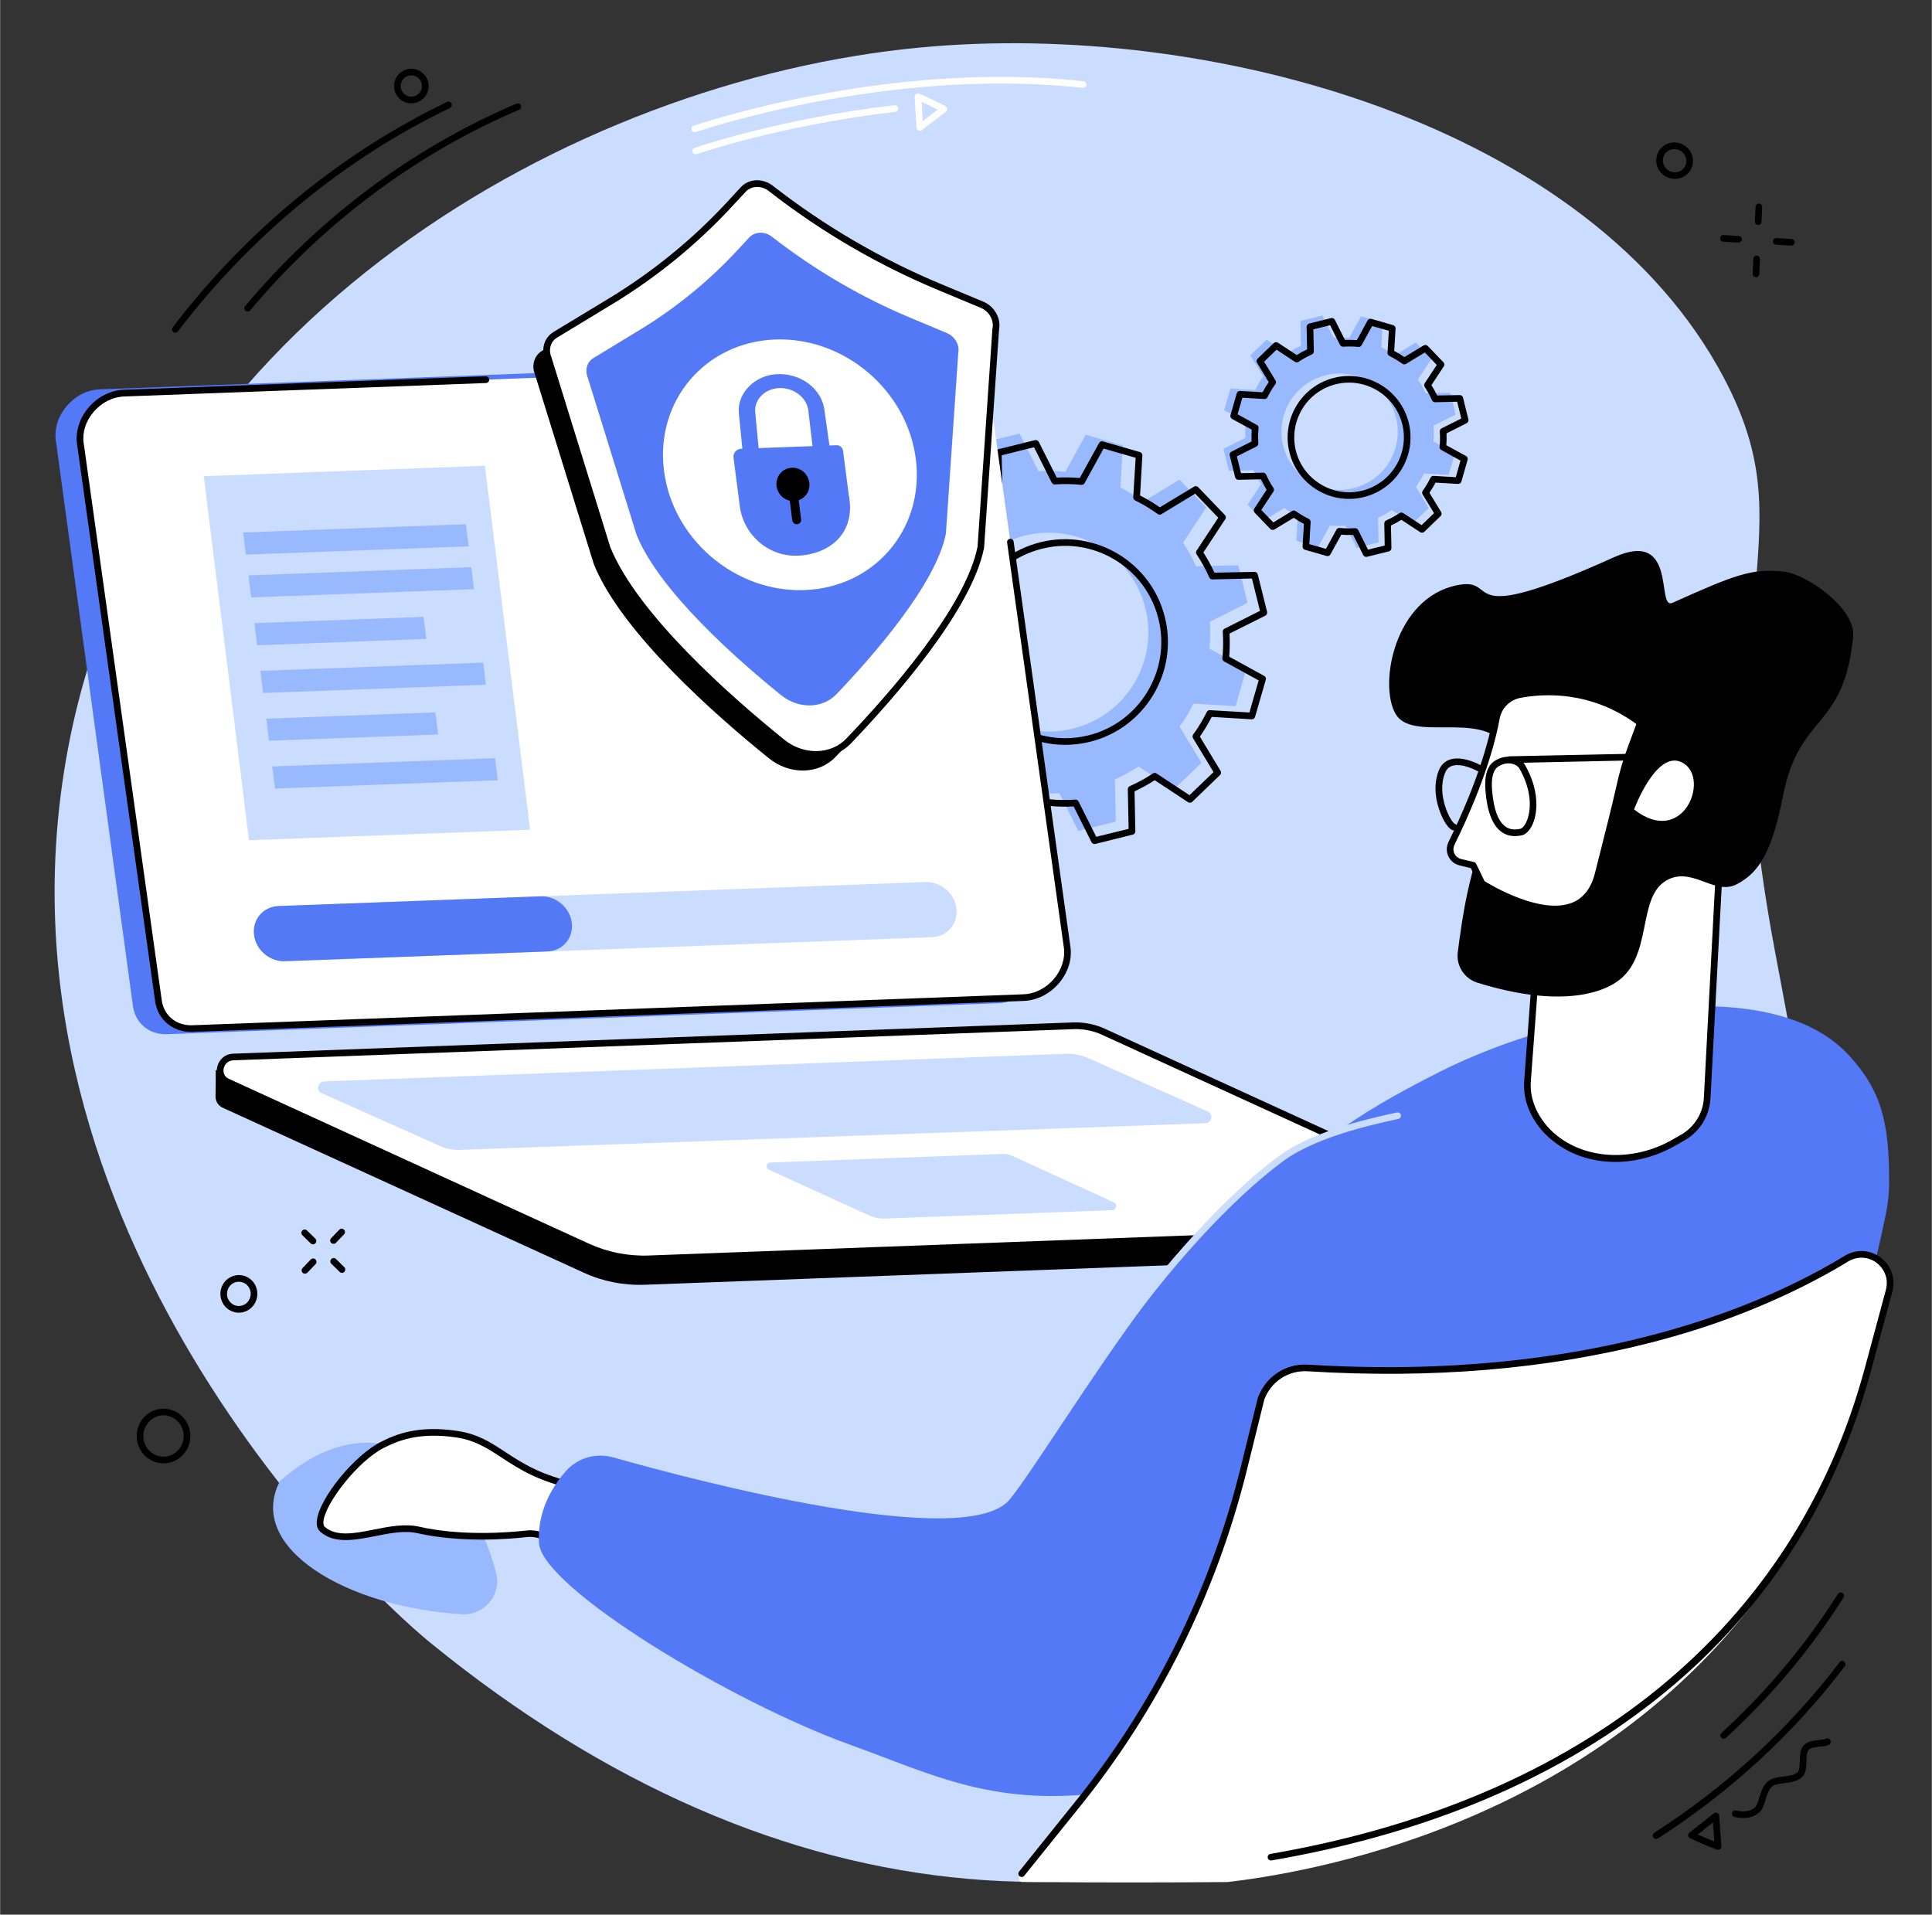 <svg version="1.2" xmlns="http://www.w3.org/2000/svg" viewBox="0 0 1922 1905" width="1000" height="991">
	<rect x="0" y="0" width="1922" height="1905" fill="#333333" stroke="none"/>
	<title>33099229_bink_c_tech_15_tale_05-ai</title>
	<style>
		.s0 { fill: #caddff } 
		.s1 { fill: #99b9ff } 
		.s2 { fill: #000000 } 
		.s3 { fill: #ffffff } 
		.s4 { fill: #5479f7 } 
	</style>
	<g id="_Artboards_">
	</g>
	<g id="Illustration">
		<g id="Antivirus software 1 ">
			<path id="&lt;Path&gt;" class="s0" d="m1766.6 1475.1c-54.1 130-188 211.7-264.8 258-352.1 212.4-726.5 183.8-1072.8-97.8-81.1-65.9-453.8-430.7-359.7-899.7 83.2-414.5 497.9-655.7 846.9-688.4 289-27.1 666.2 76.7 799.1 329.2 83.6 158.8-17.3 209.5 50.5 569.5 58.8 311.7 67 370.2 0.8 529.2z"/>
			<g id="&lt;Group&gt;">
				<g id="&lt;Group&gt;">
					<g id="&lt;Group&gt;">
						<path id="&lt;Compound Path&gt;" fill-rule="evenodd" class="s1" d="m1239.1 435.6q-0.5-7.9 0.2-15.7l-21.4-11.8 6.2-21.5 24.5 1.4q3.5-7 8.1-13.4l-12.8-21 16.2-15.6 20.5 13.5q6.5-4.3 13.7-7.5l-0.5-24.6 21.8-5.4 11 21.9q7.9-0.5 15.7 0.3l11.8-21.5 21.5 6.3-1.4 24.5q7 3.4 13.4 8l21-12.7 15.6 16.2-13.5 20.5q4.3 6.4 7.5 13.7l24.6-0.5 5.4 21.8-22 11q0.6 7.9-0.2 15.6l21.5 11.8-6.3 21.6-24.5-1.4q-3.4 7-8 13.4l12.7 21-16.2 15.5-20.5-13.4q-6.4 4.3-13.7 7.5l0.5 24.5-21.8 5.5-11-22q-7.9 0.5-15.6-0.2l-11.8 21.4-21.6-6.2 1.4-24.5q-7-3.5-13.4-8.1l-21 12.8-15.5-16.2 13.4-20.5q-4.3-6.5-7.5-13.7l-24.5 0.5-5.5-21.8zm37.5 7.9c7.7 31 39 49.9 70 42.2 31.1-7.7 50-39.1 42.3-70.1-7.7-31-39.1-49.9-70.1-42.2-31 7.7-49.9 39.1-42.2 70.1z"/>
					</g>
					<path id="&lt;Compound Path&gt;" fill-rule="evenodd" class="s2" d="m1359.2 554.1c-1.2 0-2.4-0.7-3-1.9l-10-20q-6 0.3-11.8-0.2l-10.8 19.6c-0.7 1.4-2.3 2-3.8 1.6l-21.6-6.2c-1.4-0.4-2.4-1.8-2.3-3.4l1.3-22.3q-5.3-2.8-10.1-6.1l-19.2 11.6c-1.3 0.8-3 0.6-4.1-0.5l-15.6-16.2c-1-1.1-1.2-2.8-0.3-4.1l12.2-18.7q-3.1-5-5.6-10.4l-22.4 0.5c-1.5 0.1-2.9-1-3.3-2.5l-5.4-21.8c-0.4-1.5 0.3-3.1 1.7-3.7l20-10.1q-0.2-5.9 0.2-11.8l-19.6-10.7c-1.3-0.8-2-2.4-1.5-3.9l6.2-21.6c0.4-1.4 1.8-2.4 3.3-2.3l22.4 1.3q2.7-5.3 6.1-10.1l-11.6-19.2c-0.8-1.3-0.6-3 0.5-4.1l16.2-15.6c1.1-1 2.8-1.2 4.1-0.3l18.7 12.3q4.9-3.2 10.3-5.7l-0.5-22.4c0-1.5 1.1-2.9 2.6-3.3l21.8-5.4c1.5-0.4 3 0.4 3.7 1.7l10 20q6-0.2 11.9 0.2l10.7-19.6c0.8-1.3 2.4-2 3.8-1.5l21.6 6.2c1.5 0.4 2.5 1.8 2.4 3.4l-1.3 22.3q5.2 2.7 10.1 6.1l19.1-11.6c1.4-0.8 3.1-0.6 4.1 0.5l15.6 16.2c1.1 1.1 1.3 2.8 0.4 4.1l-12.3 18.7q3.1 4.9 5.7 10.3l22.4-0.4c1.6-0.1 2.9 1 3.3 2.5l5.4 21.8c0.3 1.5-0.4 3-1.8 3.7l-20 10.1q0.3 5.9-0.2 11.8l19.6 10.7c1.4 0.8 2 2.4 1.6 3.8l-6.2 21.6c-0.4 1.5-1.8 2.5-3.4 2.4l-22.3-1.3q-2.8 5.2-6.1 10.1l11.6 19.1c0.8 1.4 0.6 3.1-0.5 4.1l-16.2 15.6c-1.1 1.1-2.9 1.3-4.1 0.4l-18.7-12.3q-5 3.2-10.4 5.7l0.5 22.4c0 1.5-1 2.9-2.5 3.3l-21.8 5.4q-0.4 0.1-0.8 0.1zm-11-28.6c1.2 0 2.4 0.7 3 1.8l9.8 19.6 16.6-4.1-0.4-21.9c0-1.3 0.7-2.6 1.9-3.1 4.7-2.1 9.1-4.5 13.3-7.3 1.1-0.7 2.5-0.7 3.6 0l18.3 12 12.4-11.9-11.4-18.7c-0.7-1.2-0.6-2.6 0.2-3.7 2.9-4 5.5-8.4 7.7-12.9 0.6-1.2 1.9-1.9 3.2-1.8l21.9 1.3 4.7-16.5-19.1-10.6c-1.2-0.6-1.9-1.9-1.7-3.2 0.5-4.9 0.6-10 0.2-15.1-0.1-1.3 0.6-2.6 1.8-3.2l19.6-9.8-4.1-16.7-21.9 0.5c-1.4 0-2.6-0.8-3.1-2-2.1-4.6-4.5-9.1-7.3-13.2-0.7-1.1-0.7-2.5 0-3.7l12-18.2-11.9-12.4-18.7 11.4c-1.2 0.7-2.6 0.6-3.7-0.2-4-2.9-8.4-5.5-12.9-7.8-1.2-0.6-1.9-1.8-1.8-3.1l1.3-21.9-16.6-4.7-10.5 19.1c-0.6 1.2-1.9 1.9-3.2 1.7-4.9-0.5-10-0.6-15.1-0.2-1.4 0-2.6-0.7-3.2-1.9l-9.8-19.5-16.7 4.1 0.5 21.9c0 1.3-0.8 2.5-2 3.1-4.6 2.1-9.1 4.5-13.2 7.3-1.1 0.7-2.5 0.7-3.7 0l-18.2-12.1-12.4 12 11.4 18.7c0.6 1.1 0.6 2.6-0.2 3.6-2.9 4.1-5.6 8.5-7.8 13-0.6 1.2-1.8 1.9-3.1 1.8l-21.9-1.3-4.8 16.5 19.2 10.6c1.2 0.6 1.8 1.9 1.7 3.2-0.5 4.9-0.6 10-0.2 15.1 0 1.3-0.7 2.6-1.9 3.2l-19.5 9.8 4.1 16.7 21.9-0.5c1.3-0.1 2.5 0.7 3.1 1.9 2.1 4.7 4.5 9.2 7.3 13.3 0.7 1.1 0.7 2.5 0 3.6l-12.1 18.3 12 12.4 18.7-11.4c1.1-0.7 2.6-0.6 3.6 0.2 4.1 2.9 8.5 5.5 13 7.7 1.2 0.6 1.9 1.9 1.8 3.2l-1.3 21.9 16.5 4.7 10.5-19.1c0.7-1.2 2-1.9 3.3-1.7 4.9 0.5 10 0.6 15.1 0.2q0.1 0 0.2 0zm-6.2-29.1c-11 0-21.8-3-31.4-8.8-14-8.4-23.9-21.8-27.8-37.6-8.1-32.8 11.9-66 44.6-74.1 32.8-8.1 66 11.9 74.1 44.6 8.1 32.7-11.9 66-44.7 74.1-4.9 1.2-9.8 1.8-14.8 1.8zm-13-114.1c-29.2 7.2-47 36.9-39.8 66.1 3.5 14.1 12.3 26 24.8 33.5 12.5 7.6 27.1 9.8 41.3 6.3 29.1-7.3 47-36.9 39.8-66.1-7.3-29.2-36.9-47-66.1-39.8z"/>
				</g>
				<g id="&lt;Group&gt;">
					<g id="&lt;Group&gt;">
						<path id="&lt;Compound Path&gt;" fill-rule="evenodd" class="s1" d="m883.3 639.4c-0.6-9-0.4-18 0.5-26.8l-36.8-20.2 10.7-36.9 41.9 2.5c4-8 8.6-15.7 13.8-23l-21.8-35.9 27.7-26.6 35.1 23c7.3-4.9 15.2-9.2 23.4-12.9l-0.9-42 37.4-9.2 18.8 37.5c9-0.6 18-0.4 26.8 0.5l20.2-36.8 36.9 10.6-2.4 42c8 3.9 15.6 8.6 22.9 13.8l35.9-21.8 26.7 27.7-23.1 35c4.9 7.4 9.2 15.3 12.9 23.5l42-0.9 9.2 37.3-37.5 18.9c0.6 9 0.5 17.9-0.4 26.7l36.7 20.2-10.6 37-42-2.5c-3.9 8-8.5 15.7-13.8 22.9l21.8 36-27.7 26.6-35-23c-7.4 4.9-15.2 9.2-23.5 12.9l0.9 42-37.3 9.2-18.8-37.5c-9.1 0.6-18 0.4-26.8-0.5l-20.2 36.8-37-10.7 2.5-41.9c-8-4-15.7-8.6-22.9-13.8l-35.9 21.8-26.7-27.7 23-35.1c-4.9-7.3-9.2-15.2-12.9-23.4l-42 0.9-9.2-37.3zm64.1 13.4c13.1 53 66.8 85.4 119.9 72.2 53-13.1 85.4-66.8 72.2-119.8-13.2-53.1-66.8-85.4-119.9-72.3-53 13.2-85.4 66.8-72.2 119.9z"/>
					</g>
					<path id="&lt;Compound Path&gt;" fill-rule="evenodd" class="s2" d="m1088.9 839.8c-1.3 0-2.4-0.7-3-1.8l-17.8-35.6c-7.7 0.4-15.4 0.3-23-0.4l-19.1 34.8c-0.8 1.4-2.4 2.1-3.8 1.6l-37-10.6c-1.5-0.4-2.5-1.8-2.4-3.4l2.4-39.7c-6.8-3.5-13.4-7.5-19.7-11.9l-34 20.7c-1.4 0.8-3.1 0.5-4.1-0.6l-26.7-27.7c-1.1-1.1-1.2-2.8-0.4-4.1l21.9-33.2c-4.1-6.3-7.8-13.1-11.1-20.1l-39.8 0.8c-1.5 0.1-2.9-1-3.3-2.5l-9.2-37.3c-0.4-1.5 0.3-3 1.7-3.7l35.6-17.9c-0.4-7.7-0.3-15.4 0.4-22.9l-34.9-19.2c-1.3-0.7-2-2.3-1.5-3.8l10.6-37c0.4-1.4 1.8-2.4 3.4-2.3l39.7 2.3c3.5-6.8 7.5-13.4 11.9-19.6l-20.7-34.1c-0.8-1.3-0.6-3 0.6-4.1l27.6-26.7c1.2-1 2.9-1.2 4.2-0.3l33.2 21.8c6.3-4.1 13.1-7.8 20.1-11l-0.9-39.8c0-1.6 1-3 2.5-3.3l37.4-9.3c1.5-0.3 3 0.4 3.7 1.7l17.9 35.6c7.7-0.4 15.4-0.2 22.9 0.4l19.2-34.8c0.7-1.4 2.3-2 3.8-1.6l36.9 10.6c1.5 0.5 2.5 1.9 2.4 3.4l-2.3 39.8c6.8 3.4 13.4 7.4 19.6 11.8l34.1-20.6c1.3-0.8 3-0.6 4.1 0.5l26.6 27.7c1.1 1.1 1.3 2.8 0.4 4.1l-21.8 33.2c4.1 6.3 7.8 13.1 11 20.1l39.8-0.8c1.6-0.1 2.9 1 3.3 2.5l9.3 37.3c0.3 1.5-0.4 3.1-1.8 3.8l-35.6 17.8c0.4 7.7 0.3 15.4-0.3 23l34.8 19.1c1.4 0.8 2 2.3 1.6 3.8l-10.7 37c-0.4 1.5-1.8 2.4-3.3 2.4l-39.8-2.4c-3.5 6.8-7.4 13.4-11.8 19.6l20.6 34.1c0.8 1.3 0.6 3-0.5 4.1l-27.7 26.7c-1.1 1-2.8 1.2-4.1 0.4l-33.2-21.9c-6.4 4.1-13.1 7.8-20.1 11.1l0.8 39.8c0 1.5-1 2.9-2.5 3.2l-37.3 9.3q-0.4 0.1-0.8 0.1zm-18.8-44.2c1.2 0 2.3 0.7 2.9 1.9l17.6 35.1 32.2-7.9-0.8-39.4c0-1.3 0.7-2.5 2-3.1 8-3.6 15.8-7.8 22.9-12.6 1.1-0.8 2.6-0.8 3.7 0l32.8 21.6 23.9-23-20.4-33.7c-0.7-1.1-0.6-2.6 0.1-3.6 5.2-7.1 9.7-14.7 13.6-22.5 0.6-1.2 1.8-1.9 3.1-1.8l39.3 2.3 9.2-31.9-34.4-18.9c-1.2-0.6-1.9-1.9-1.7-3.2 0.8-8.6 1-17.4 0.4-26.3-0.1-1.3 0.6-2.5 1.8-3.1l35.2-17.7-8-32.2-39.3 0.9c-1.4 0.1-2.6-0.8-3.1-2-3.6-8.1-7.9-15.8-12.7-23-0.7-1.1-0.7-2.5 0-3.6l21.6-32.8-23-23.9-33.6 20.4c-1.2 0.7-2.6 0.6-3.7-0.2-7-5.1-14.6-9.6-22.4-13.5-1.2-0.6-1.9-1.8-1.9-3.2l2.4-39.2-31.9-9.2-18.9 34.4c-0.7 1.2-1.9 1.9-3.3 1.7-8.5-0.9-17.3-1-26.2-0.4-1.4 0.1-2.6-0.7-3.2-1.8l-17.6-35.2-32.2 8 0.8 39.3c0.1 1.3-0.7 2.5-1.9 3.1-8.1 3.6-15.8 7.9-23 12.6-1.1 0.8-2.5 0.8-3.7 0l-32.8-21.6-23.9 23 20.4 33.7c0.7 1.1 0.7 2.6-0.1 3.6-5.1 7.1-9.7 14.7-13.5 22.5-0.6 1.2-1.9 1.9-3.2 1.8l-39.3-2.3-9.2 31.9 34.5 18.9c1.1 0.6 1.8 1.9 1.7 3.2-0.9 8.6-1.1 17.4-0.5 26.3 0.1 1.3-0.6 2.5-1.8 3.1l-35.2 17.7 8 32.2 39.4-0.9c1.4 0 2.5 0.8 3.1 2 3.6 8.1 7.8 15.8 12.6 23 0.7 1.1 0.7 2.5 0 3.6l-21.6 32.9 23 23.8 33.7-20.4c1.1-0.7 2.5-0.6 3.6 0.2 7.1 5.1 14.6 9.6 22.5 13.5 1.2 0.6 1.9 1.8 1.8 3.2l-2.3 39.3 31.8 9.1 19-34.4c0.6-1.2 1.9-1.8 3.2-1.7 8.6 0.9 17.4 1 26.2 0.4q0.1 0 0.3 0zm-10.4-54.5c-45.9 0-87.8-31.2-99.3-77.7-13.6-54.7 19.9-110.3 74.7-123.9 54.7-13.5 110.3 20 123.8 74.7 13.6 54.7-19.9 110.3-74.6 123.9-8.2 2-16.5 3-24.6 3zm0-198c-7.6 0-15.3 0.9-23.1 2.9-51.2 12.6-82.5 64.6-69.8 115.8 10.8 43.5 50 72.7 92.9 72.7 7.6 0 15.3-0.9 23-2.8 51.2-12.7 82.5-64.7 69.8-115.9-10.8-43.5-49.9-72.7-92.8-72.7zm-23.8-0.4z"/>
				</g>
			</g>
			<g id="&lt;Group&gt;">
				<g id="&lt;Group&gt;">
					<path id="&lt;Path&gt;" class="s2" d="m641.6 1278.3l821.9-30.6c7.9-0.3 12.7-6.6 13-13 0.1-4.6 0.6-27.2 0.6-27.2l-383-155.1c-9.5-4.3-20-6.4-30.6-6l-849 18.4c0 0 0 19.4-0.2 25.9-0.1 4.5 2.1 9.1 7.2 11.5l359.2 164.1c18.9 8.7 39.8 12.8 60.9 12z"/>
					<g id="&lt;Group&gt;">
						<path id="&lt;Path&gt;" class="s3" d="m645.6 1252.5l812.5-30.2c15.4-0.6 20.3-21.5 6.5-27.8l-366.6-167.8c-9.5-4.4-19.9-6.4-30.5-6l-835.7 31c-13.6 0.5-17.9 19.1-5.7 24.7l358.6 164.1c18.9 8.7 39.7 12.8 60.9 12z"/>
						<path id="&lt;Compound Path&gt;" fill-rule="evenodd" class="s2" d="m640.6 1255.9c-19.9 0-39.6-4.2-57.3-12.4l-358.6-164.1c-6.8-3.1-10.3-10-8.8-17.5 1.3-6.4 6.7-13.1 15.8-13.5l835.7-31.1c11-0.4 22.1 1.8 32 6.4l366.6 167.8c7.5 3.4 11.3 11 9.6 19.2-1.4 7.1-7.3 14.5-17.4 14.9l-812.5 30.2q-2.6 0.1-5.1 0.1zm429.4-232q-1.2 0-2.4 0.1l-835.7 31c-5.8 0.3-8.8 4.6-9.5 8.2-0.7 3.5 0.3 8 5.1 10.2l358.5 164.1c18.4 8.4 38.9 12.5 59.5 11.7l812.5-30.2c6.9-0.3 10.3-5.3 11.2-9.6 0.8-4.1-0.4-9.3-6-11.9l-366.6-167.8c-8.2-3.8-17.4-5.8-26.6-5.8z"/>
					</g>
					<path id="&lt;Path&gt;" class="s0" d="m1201.7 1106l-118.8-53.1c-7.1-3.2-14.9-4.7-22.8-4.4l-737.7 27.5c-6.4 0.2-8.4 9-2.6 11.6l118.7 53c5.7 2.5 11.9 3.7 18.3 3.5l742.3-26.5c6.4-0.2 8.4-9 2.6-11.6z"/>
					<path id="&lt;Path&gt;" class="s0" d="m880.9 1212.4l225.4-8.3c4.3-0.2 5.6-6 1.8-7.8l-101.7-46.5c-2.6-1.2-5.5-1.8-8.5-1.7l-231.8 8.6c-3.8 0.2-5 5.3-1.6 6.9l99.5 45.5c5.2 2.4 11 3.6 16.9 3.3z"/>
				</g>
				<g id="&lt;Group&gt;">
					<path id="&lt;Path&gt;" class="s4" d="m165.9 1029l826.9-30.8c25.4-0.9 46.9-26 43.5-50.8l-76.7-562.7c-2.4-17.2-16.3-28.7-33.9-28.1l-826.8 30.8c-25.4 0.9-46.9 26-43.5 50.8l76.7 562.7c2.3 17.2 16.2 28.7 33.8 28.1z"/>
					<path id="&lt;Path&gt;" class="s3" d="m191.4 1023.4l826.9-30.8c25.3-0.9 46.8-25.7 43.4-50l-77.7-554.6c-2.4-16.9-16.3-28.3-33.9-27.6l-826.9 30.7c-25.4 1-46.8 25.7-43.4 50.1l77.7 554.6c2.4 16.9 16.3 28.2 33.9 27.6z"/>
					<path id="&lt;Path&gt;" class="s2" d="m189.9 1026.7c-18.5 0-33.1-12.3-35.7-30.5l-77.7-554.5c-1.7-12.3 2.4-25.3 11.1-35.8 9.2-11 22.2-17.6 35.5-18.1l360.1-13.4c1.8 0 3.3 1.4 3.4 3.2 0.1 1.9-1.4 3.4-3.2 3.5l-360.1 13.4c-11.4 0.4-22.6 6.1-30.6 15.7-7.6 9-11.1 20.2-9.6 30.6l77.7 554.5c2.1 15.2 14.6 25.4 30.5 24.8l826.8-30.8c11.5-0.4 22.7-6.1 30.7-15.7 7.5-9 11-20.2 9.6-30.6l-56.5-403.2c-0.3-1.8 1-3.5 2.8-3.7 1.8-0.3 3.5 1 3.7 2.8l56.5 403.2c1.8 12.3-2.3 25.3-11.1 35.8-9.2 11-22.1 17.5-35.4 18l-826.9 30.8q-0.8 0-1.6 0z"/>
				</g>
				<g id="&lt;Group&gt;">
					<g id="&lt;Group&gt;">
						<path id="&lt;Path&gt;" class="s0" d="m927.1 932.5l-643.7 23.9c-15.2 0.6-29.1-11.3-30.8-26.4-1.8-15.1 9.1-27.9 24.3-28.5l643.8-23.9c15.1-0.6 29 11.3 30.8 26.4 1.7 15.1-9.2 27.9-24.4 28.5z"/>
						<path id="&lt;Path&gt;" class="s4" d="m544.4 946.7l-261 9.7c-15.2 0.6-29.1-11.3-30.8-26.4-1.8-15.1 9.1-27.9 24.3-28.5l261.1-9.7c15.1-0.5 29 11.4 30.8 26.5 1.8 15-9.2 27.9-24.4 28.4z"/>
					</g>
					<g id="&lt;Group&gt;">
						<path id="&lt;Path&gt;" class="s0" d="m527.3 825.6l-279.7 10.4-45-362.2 279.7-10.4z"/>
						<g id="&lt;Group&gt;">
							<path id="&lt;Path&gt;" class="s1" d="m466.2 543.6l-221.7 8.2-2.7-22 221.6-8.2z"/>
							<path id="&lt;Path&gt;" class="s1" d="m471.5 586.2l-221.7 8.2-2.7-21.9 221.6-8.2z"/>
							<path id="&lt;Path&gt;" class="s1" d="m495.1 776.3l-221.6 8.3-2.8-22 221.7-8.2z"/>
							<path id="&lt;Path&gt;" class="s1" d="m483.3 681.3l-221.7 8.2-2.7-22 221.7-8.2z"/>
							<path id="&lt;Path&gt;" class="s1" d="m435.8 730.8l-168.3 6.2-2.7-21.9 168.2-6.3z"/>
							<path id="&lt;Path&gt;" class="s1" d="m424 635.7l-168.3 6.3-2.7-22 168.2-6.2z"/>
						</g>
					</g>
					<g id="&lt;Group&gt;">
						<g id="&lt;Group&gt;">
							<path id="&lt;Path&gt;" class="s2" d="m539.1 349.1l54.5-33.1c44.4-26.9 84.5-59.6 119.4-97.4l13.1-14.2c6.8-7.3 18.8-7.8 27.5-0.9 51.5 40.1 108.1 73.1 167.7 98l42.3 17.5c9.8 4.1 15.7 14.5 13.8 24.2l-14.9 217c-12 61.3-88.4 148.1-131.5 193.1-16.7 17.4-45.5 17.9-66.2 1.1-52.7-42.5-146.4-124.9-174-192.8l-58.7-189.2c-3.6-8.9-0.7-18.6 7-23.3z"/>
							<g id="&lt;Group&gt;">
								<path id="&lt;Path&gt;" class="s3" d="m552.3 333.1l54.6-33c44.3-26.9 84.5-59.6 119.3-97.4l13.1-14.2c6.9-7.4 18.8-7.8 27.6-1 51.5 40.2 108 73.2 167.7 98l42.2 17.6c9.8 4.1 15.7 14.4 13.8 24.2l-14.9 217c-12 61.3-88.4 148-131.5 193-16.7 17.5-45.5 17.9-66.2 1.2-52.7-42.5-146.4-124.9-174-192.9l-58.7-189.1c-3.6-9-0.7-18.7 7-23.4z"/>
								<path id="&lt;Compound Path&gt;" fill-rule="evenodd" class="s2" d="m811.7 753.9c-12.4 0-25.2-4.2-35.8-12.8-53.4-43.1-147.1-125.7-175-194.2l-0.1-0.3-58.6-189c-4.2-10.5-0.8-21.7 8.4-27.3l54.5-33c44.1-26.7 84.1-59.3 118.7-96.8l13.1-14.2c8.1-8.7 21.8-9.3 32-1.4 51.3 40 107.5 72.8 166.9 97.6l42.3 17.6c11.1 4.6 17.9 16.5 15.8 27.6l-14.9 217v0.3c-12.2 61.8-88.2 148.4-132.4 194.6-9.1 9.5-21.8 14.3-34.9 14.3zm-204.6-209.4c27.4 67.1 120.1 148.7 173 191.4 19.2 15.6 46.3 15.2 61.7-0.9 43.7-45.6 118.7-131 130.7-191.1l14.8-217 0.1-0.2c1.6-8.2-3.5-17.1-11.9-20.5l-42.2-17.6c-60-25-116.7-58.1-168.5-98.5-7.3-5.7-17.4-5.4-23 0.7l-13.1 14.1c-35.1 38-75.5 71-120.1 98l-54.6 33.1c-6.3 3.8-8.6 11.8-5.6 19.3l0.1 0.2z"/>
							</g>
							<path id="&lt;Path&gt;" class="s4" d="m590.4 356.2l45.1-27.4c36.8-22.3 70-49.4 98.9-80.7l10.8-11.7c5.7-6.1 15.6-6.5 22.8-0.8 42.7 33.2 89.5 60.6 138.9 81.1l34.9 14.6c8.2 3.4 13.1 11.9 11.5 20l-12.3 179.7c-10 50.7-73.3 122.5-109 159.8-13.8 14.4-37.6 14.8-54.8 1-43.6-35.2-121.2-103.4-144-159.7l-48.6-156.6c-3-7.4-0.6-15.5 5.8-19.3z"/>
						</g>
						<g id="&lt;Group&gt;">
							<path id="&lt;Path&gt;" class="s3" d="m911.2 457.7c8.2 68.8-41.3 126.8-110.6 129.4-69.3 2.7-132.1-51-140.2-119.8-8.2-68.9 41.3-126.8 110.6-129.5 69.3-2.6 132 51.1 140.2 119.9z"/>
							<g id="&lt;Group&gt;">
								<path id="&lt;Path&gt;" class="s4" d="m754.9 448.4l-3.6-38.1c-1.1-12.4 8.8-22.9 22.6-24.1 15.2-1.2 29.1 9.3 30.3 22.9l4.6 39c0.4 4.1 17.6 4.7 17.2 0.9l-5.7-39.7c-1.9-21.8-23.6-38.9-48.9-36.9-20.8 1.6-38.2 18.8-36.4 38.7l3.8 38.6z"/>
								<path id="&lt;Path&gt;" class="s4" d="m793.4 552.9c31.6-1.2 58.6-22.1 50.9-60.9l-5.6-43.3c-0.4-3.4-3.3-5.9-6.7-5.7l-94.8 3.5c-4.6 0.2-8.1 4.3-7.5 8.9l6.2 48.1c3.7 28.9 28.8 50.5 57.5 49.4z"/>
								<g id="&lt;Group&gt;">
									<path id="&lt;Path&gt;" class="s2" d="m792.8 521.6c2.6-0.1 4.5-2.4 4.1-4.9l-4.7-38.4c-0.3-2.3-2.4-4.1-4.7-4-2.6 0.1-4.5 2.4-4.2 4.9l4.8 38.4c0.3 2.3 2.3 4.1 4.7 4z"/>
									<path id="&lt;Path&gt;" class="s2" d="m772.4 482.6c0.6 9.1 8.4 16.3 17.4 16 9.1-0.4 16-8.1 15.4-17.2-0.5-9.2-8.3-16.4-17.4-16-9.1 0.3-15.9 8-15.4 17.2z"/>
								</g>
							</g>
						</g>
					</g>
				</g>
			</g>
			<g id="&lt;Group&gt;">
				<g id="&lt;Group&gt;">
					<g id="&lt;Group&gt;">
						<path id="&lt;Path&gt;" class="s1" d="m493.5 1565.2c-27.1-105.7-118.5-177.6-215.2-91.4-34.1 66.1 66.6 125.6 181.4 132.3 22.1 1.3 39.3-19.4 33.8-40.9z"/>
						<g id="&lt;Group&gt;">
							<path id="&lt;Path&gt;" class="s3" d="m380.2 1437.7c14.6-7.6 36.3-16.5 74.6-10.6 42.2 6.4 51.6 37.5 117.7 51.5 113.7 23.9 57.7 90.5 57.7 90.5l-88.4-40c-5.8-2.6-12.1-3.6-18.3-2.9-19.3 2.1-65.5 5.5-107.5-4-31.5-7.1-72.9 19-95.3-0.6-12.9-11.5 28.2-67.9 59.5-83.9z"/>
							<path id="&lt;Compound Path&gt;" fill-rule="evenodd" class="s2" d="m630.2 1572.4q-0.7 0-1.3-0.3l-88.5-40c-5.2-2.4-10.9-3.3-16.6-2.7-18.4 2.1-65.7 5.7-108.6-3.9-12.7-2.9-27.6 0-42 2.9-20 3.9-40.6 8-54.6-4.3-2.9-2.6-4.1-6.5-3.4-11.7 2.7-22.1 37.1-64.2 63.5-77.7 16.7-8.6 39-16.6 76.6-10.9 20.1 3.1 32.7 11.3 47.3 20.9 16.6 10.9 35.4 23.2 70.6 30.6 40.5 8.6 64.7 23.5 71.9 44.5 8.9 25.8-11.5 50.4-12.3 51.4-0.7 0.8-1.6 1.2-2.6 1.2zm-102.9-49.8c5.4 0 10.8 1.2 15.8 3.5l86.1 38.9c4.3-6 16-24.7 9.6-43.1-6.4-18.6-28.9-32.1-67-40.1-36.3-7.7-55.7-20.3-72.8-31.5-14-9.2-26.1-17.1-44.7-20-35.8-5.4-56.8 2.2-72.6 10.3-25.8 13.2-57.7 54.5-60 72.6-0.2 2-0.2 4.6 1.2 5.9 11.6 10.2 29.8 6.6 49 2.8 15.1-3 30.7-6.1 44.8-2.9 41.9 9.5 88.4 5.9 106.4 3.9q2.1-0.3 4.2-0.3z"/>
						</g>
						<g id="&lt;Group&gt;">
							<path id="&lt;Path&gt;" class="s4" d="m562.7 1464c11.6-13.4 30.1-18.8 47.3-13.9 82.9 23.4 352.7 94.5 394.9 41.4 24.1-30.3 78.7-119.6 139-201.2 39-52.9 80.3-102.5 117.2-130.8 19.6-15 45.5-27.2 74.9-37.2 32.2-22.7 68.7-41.9 97.8-56.6 119.6-59.9 325.3-100.9 404.5-16.9 34.6 36.8 41.2 69.8 41.2 127.5 0 10.6-1.1 21.1-3.2 31.4-87.2 425.9-305.6 511.4-471.6 557-47.2 13-119.3 50.4-314.2 55.5l18.2-38.2c-117.4 18.2-181.8-16.9-261.9-45.6-120.3-43.2-308.1-157.1-310.7-201.2-1.7-31.2 12.8-55.5 26.6-71.2z"/>
							<path id="&lt;Path&gt;" class="s0" d="m1108 1337.3c-0.6 0-1.3-0.2-1.8-0.6-1.5-1-1.9-3.1-0.9-4.6 53-75.7 115.6-143.8 167.4-182.1 30.8-22.8 81.5-35.5 117-43.1 1.8-0.4 3.6 0.7 4 2.5 0.4 1.8-0.8 3.5-2.6 3.9-34.9 7.5-84.7 20-114.5 42-51.2 37.9-113.2 105.4-165.8 180.6-0.7 0.9-1.7 1.4-2.8 1.4z"/>
						</g>
					</g>
					<g id="&lt;Group&gt;">
						<g id="&lt;Group&gt;">
							<path id="&lt;Path&gt;" class="s3" d="m1698.5 1091.7l14.1-268.4-182 105.3-11 148.1c-1.6 33.1 25.1 53.9 25.1 53.9 32.9 28.5 82.5 28 120.4 6.4l8.8-4.9c14.6-8.4 24-23.6 24.6-40.4z"/>
							<path id="&lt;Compound Path&gt;" fill-rule="evenodd" class="s2" d="m1607 1156.1c-24 0-46.8-7.7-64.5-23-1-0.8-27.9-22.1-26.2-56.5l11-148.2c0.1-1.1 0.7-2.1 1.7-2.6l182-105.3c1-0.7 2.3-0.6 3.4 0 1 0.6 1.6 1.8 1.6 3l-14.2 268.4c-0.7 18-10.5 34.1-26.3 43l-8.8 5c-19.1 10.9-39.8 16.2-59.7 16.2zm-73.2-225.5l-10.9 146.4c-1.5 30.9 23.6 50.8 23.8 51 29.9 25.8 77.8 28.3 116.7 6.2l8.8-5c13.8-7.9 22.4-21.9 23-37.6q0 0 0 0l13.8-262.4z"/>
						</g>
						<path id="&lt;Path&gt;" class="s2" d="m1449.5 582.3c45.2-9.3-5.4 45.1 156.1-27.8 64.3-29 41.6 52.8 58.3 45.3 61.7-27.6 78.6-34.6 111.2-31 21.5 2.3 71.5 36.2 68.6 64.8-9.3 93.2-53.5 75.4-69.7 157.8-11.3 57.9-24.6 77-45.9 88.3-21.6 11.5-42.7-16-67.2-5.2-31.7 13.9-17 69-45.8 97-18.1 17.7-64.3 31.4-145.1 6.3-13.1-4-21.4-16.8-19.7-30.3 2.2-17.2 5.2-39 9.7-59.6 21.8-98.2 52.4-124.2 36.7-146.5-24.1-34.2-92.2-2.6-108.4-31.3-16.9-29.7-0.7-115.2 61.2-127.8z"/>
						<g id="&lt;Group&gt;">
							<path id="&lt;Path&gt;" class="s3" d="m1631.9 719.2l-9.4 25.5c-4.5 12.2-8.2 24.7-11 37.5-5.2 23.7-15.7 64.1-21.3 86.9-18.2 73.2-115.8 10-115.8 10l-8.8-18.2-12.3-2.9c-2.2-0.6-4.4-1.5-6.1-3-4.7-4.2-5.7-10.6-3.1-15.8 12.2-24.8 35.8-76.8 44.7-125.2 2.2-11.5 11.4-20.6 23.1-22.8 26.2-5.1 73.7-6.9 120 28z"/>
							<path id="&lt;Compound Path&gt;" fill-rule="evenodd" class="s2" d="m1546.9 907.8c-33.8 0-72.3-24.7-74.3-26-0.5-0.3-0.9-0.7-1.1-1.3l-8.2-16.7-10.7-2.6c-3.1-0.7-5.6-2-7.6-3.8-5.7-5-7.2-12.9-3.9-19.7 12.8-26 35.7-76.8 44.5-124.3 2.3-12.8 12.7-23 25.7-25.5 25.2-4.8 74.6-7.5 122.6 28.7 1.2 0.9 1.6 2.4 1.1 3.8l-9.4 25.4c-4.5 12.3-8.2 24.7-10.9 37.1-3.7 17.2-10.4 43.6-15.8 64.9-2.1 8.2-4 15.8-5.5 22.1-4.4 17.5-13.4 29.1-27 34.4-6.1 2.5-12.7 3.5-19.5 3.5zm-69.9-31c6.7 4.1 56.1 33.6 87 21.4 11.4-4.5 19.2-14.6 22.9-29.9 1.6-6.3 3.5-13.9 5.6-22.1 5.4-21.2 12-47.6 15.8-64.7 2.7-12.7 6.5-25.5 11.1-38l8.6-23.1c-45.4-33.1-91.7-30.5-115.5-26-10.3 2-18.5 10.1-20.4 20.2-8.9 48.3-32.1 99.7-45.1 126-2 4.1-1 8.9 2.4 11.9q1.8 1.6 4.7 2.3l12.3 2.9c1 0.2 1.8 0.9 2.2 1.8z"/>
						</g>
						<path id="&lt;Path&gt;" class="s3" d="m1625.7 805.4c0 0 22.9-62.1 49.2-46 26.4 16.2-0.6 83.9-49.2 46z"/>
						<g id="&lt;Group&gt;">
							<path id="&lt;Compound Path&gt;" fill-rule="evenodd" class="s2" d="m1507.1 831.9q-7.5 0-13.3-4.2c-8.8-6.3-14.2-19.9-15.9-40.3-1.4-15.8 1.8-25.9 9.7-30.7 6-3.6 12.6-4.7 18.8-3.1 4.8 1.2 8.8 4 10.9 7.7 13.8 24.1 13 46 7.6 58.5-2.7 6.2-6.6 10.3-10.7 11.3q-3.7 0.8-7.1 0.8zm-6.3-72.4c-3.3 0-6.6 1-9.7 2.9q0 0 0 0c-5.6 3.3-7.8 11.4-6.6 24.5 1.5 18.3 6 30.3 13.2 35.5 4 2.9 9 3.6 14.9 2.2 1.7-0.3 4.2-2.8 6.2-7.4 4.8-11 5.4-30.6-7.2-52.6-1.2-2.1-3.8-3.8-6.9-4.6q-1.9-0.5-3.9-0.5zm-11.5 0h0.1z"/>
							<path id="&lt;Path&gt;" class="s2" d="m1501.8 759.2c-1.8 0-3.3-1.5-3.3-3.3-0.1-1.8 1.4-3.3 3.2-3.4l145.1-3c1.8-0.1 3.3 1.4 3.4 3.2 0 1.9-1.5 3.4-3.3 3.4l-145.1 3.1q0 0 0 0z"/>
							<path id="&lt;Path&gt;" class="s2" d="m1446.3 826.2q-0.4 0-0.9-0.1c-4.5-1.3-8.8-9.3-10.4-12.7-2.9-6-11.6-27-3.5-47 2.2-5.3 5.8-8.8 10.8-10.6 12.9-4.4 30.3 5.3 31 5.7 1.6 0.9 2.2 3 1.3 4.5-0.9 1.6-2.9 2.2-4.5 1.3-0.2-0.1-15.6-8.7-25.6-5.2-3.2 1.1-5.4 3.3-6.8 6.8-9 22 5.6 49 9.6 50.8 1.8 0.6 2.8 2.4 2.2 4.1-0.4 1.5-1.7 2.4-3.2 2.4z"/>
						</g>
					</g>
				</g>
				<g id="&lt;Group&gt;">
					<path id="&lt;Path&gt;" class="s3" d="m1837.6 1252.5c-77.2 51.5-236.6 127.2-535.9 108.8-20.4-1.3-39.3 11-46.5 30.3l-17.9 72.2c-30.2 122.1-86.9 236-166.2 333.2l-55.5 68.1c-1.6 1.5-2.2 3.7-1.5 5.3 0.5 1.2 1.5 1.8 2 2.1 5.5 0.2 9.7 0 16.1 0.1 66.6 0.6 126.5 0.5 189.3 0 69.5-8.3 364.2-51.6 539.8-300.3 43.4-61.5 76.6-131.7 97.7-210.1l22-74.5c5.3-35.5-28.1-45.5-43.4-35.2z"/>
					<path id="&lt;Path&gt;" class="s2" d="m1016.4 1867.6c-0.7 0-1.4-0.3-2.1-0.8-1.4-1.1-1.6-3.2-0.5-4.6l53-66c79.3-97.2 137.1-213.1 167.3-335.3l17.3-70.2q0.1-0.2 0.2-0.4c7.7-20.8 27.7-33.9 49.8-32.5 281.9 17.4 455.5-60.4 533.9-108.3 11.4-6.9 25-6.3 35.6 1.7 10.8 8 15.3 21.1 11.7 34.2l-20.9 77.5c-36.3 134.6-109 245.5-216.1 329.6-100.7 79.1-228.7 132.4-380.6 158.6-1.8 0.3-3.5-0.9-3.8-2.7-0.3-1.8 0.9-3.5 2.7-3.8 311.8-53.8 521.8-225.4 591.4-483.4l20.9-77.6c3.4-12.4-2.6-22.1-9.2-27.2-8.4-6.2-19.2-6.7-28.2-1.3-38.8 23.7-104.3 57-196.4 80.7-103.1 26.6-217.9 36.2-341.4 28.6-19.1-1.2-36.4 10.1-43.2 28.1l-17.3 70c-30.4 123.1-88.7 240-168.5 337.9l-53 65.9c-0.7 0.8-1.6 1.3-2.6 1.3z"/>
				</g>
			</g>
			<g id="&lt;Group&gt;">
				<g id="&lt;Group&gt;">
					<path id="&lt;Path&gt;" class="s2" d="m246.3 310c-0.7 0-1.5-0.3-2.1-0.8-1.4-1.2-1.6-3.3-0.4-4.7 73.9-88.2 167.2-157.8 270-201.4 1.7-0.7 3.6 0.1 4.3 1.8 0.7 1.6-0.1 3.6-1.7 4.3-101.8 43.2-194.3 112.2-267.6 199.6-0.6 0.8-1.6 1.2-2.5 1.2z"/>
					<path id="&lt;Path&gt;" class="s2" d="m174.3 331c-0.7 0-1.4-0.2-2-0.7-1.5-1.1-1.7-3.2-0.6-4.6 73.1-96 167.5-173.6 273-224.3 1.6-0.7 3.6-0.1 4.4 1.6 0.8 1.6 0.1 3.6-1.5 4.4-104.6 50.2-198.2 127.1-270.7 222.3-0.6 0.9-1.6 1.3-2.6 1.3z"/>
					<path id="&lt;Compound Path&gt;" fill-rule="evenodd" class="s2" d="m409.1 102.8q-0.2 0-0.4 0c-9.5-0.2-17-8.1-16.8-17.6 0.3-9.5 8.2-17 17.7-16.8 9.4 0.3 17 8.2 16.7 17.7-0.2 9.3-7.9 16.7-17.2 16.7zm0-27.8c-5.7 0-10.4 4.6-10.6 10.4-0.1 5.8 4.5 10.7 10.4 10.8 5.8 0.2 10.7-4.5 10.8-10.3 0.2-5.8-4.5-10.7-10.3-10.9q-0.1 0-0.3 0z"/>
				</g>
				<g id="&lt;Group&gt;">
					<g id="&lt;Group&gt;">
						<path id="&lt;Path&gt;" class="s2" d="m331.7 1237.6c-0.8 0-1.7-0.3-2.3-0.9-1.3-1.3-1.4-3.4-0.1-4.7l8.1-8.4c1.3-1.4 3.4-1.4 4.7-0.1 1.3 1.2 1.4 3.3 0.1 4.6l-8.1 8.5c-0.7 0.7-1.5 1-2.4 1z"/>
						<path id="&lt;Path&gt;" class="s2" d="m303.3 1267.3c-0.8 0-1.7-0.3-2.3-0.9-1.3-1.3-1.4-3.4-0.1-4.7l8.1-8.5c1.3-1.3 3.4-1.4 4.7-0.1 1.3 1.3 1.4 3.4 0.1 4.7l-8.1 8.5c-0.7 0.6-1.5 1-2.4 1z"/>
						<path id="&lt;Path&gt;" class="s2" d="m311.3 1238.1c-0.9 0-1.7-0.3-2.4-1l-8.2-8.1c-1.3-1.3-1.3-3.4 0-4.7 1.2-1.3 3.3-1.3 4.6 0l8.3 8.1c1.3 1.3 1.3 3.4 0 4.7-0.6 0.6-1.5 1-2.3 1z"/>
						<path id="&lt;Path&gt;" class="s2" d="m340.1 1266.5c-0.9 0-1.7-0.4-2.3-1l-8.3-8.1c-1.3-1.3-1.3-3.4 0-4.7 1.3-1.3 3.4-1.3 4.7 0l8.2 8.1c1.3 1.3 1.3 3.4 0 4.7-0.6 0.6-1.5 1-2.3 1z"/>
					</g>
					<path id="&lt;Compound Path&gt;" fill-rule="evenodd" class="s2" d="m162.6 1456c-3.3 0-6.5-0.6-9.6-1.8-6.7-2.6-12-7.8-14.9-14.5-5.9-13.7 0.2-29.7 13.7-35.8 6.5-2.9 13.7-3 20.3-0.5 6.7 2.6 12 7.8 14.9 14.5 5.9 13.7-0.2 29.7-13.7 35.8-3.4 1.5-7.1 2.3-10.7 2.3zm-0.1-47.8c-2.7 0-5.4 0.6-8 1.8-10.2 4.5-14.8 16.7-10.3 27.1 2.2 5.1 6.2 8.9 11.2 10.9 5 1.9 10.4 1.8 15.2-0.4 10.2-4.5 14.8-16.7 10.3-27.1-2.2-5.1-6.2-8.9-11.2-10.9-2.3-0.9-4.7-1.4-7.2-1.4zm-9.4-1.2h0.1z"/>
					<path id="&lt;Compound Path&gt;" fill-rule="evenodd" class="s2" d="m237.5 1306.1c-2.2 0-4.4-0.4-6.6-1.3-4.6-1.8-8.2-5.3-10.2-9.9-4.1-9.4 0.1-20.5 9.4-24.6 4.5-2 9.4-2.2 14-0.4 4.6 1.8 8.3 5.3 10.3 10 4 9.4-0.2 20.4-9.5 24.6-2.3 1-4.9 1.6-7.4 1.6zm0-30.8c-1.6 0-3.2 0.3-4.7 1-6 2.7-8.7 9.8-6.1 16 1.3 2.9 3.7 5.2 6.6 6.4 2.9 1.1 6.1 1 8.9-0.3 6-2.6 8.7-9.8 6.1-15.9-1.3-3-3.6-5.3-6.6-6.4q-2.1-0.8-4.2-0.8zm-6.1-2h0.1z"/>
				</g>
				<g id="&lt;Group&gt;">
					<g id="&lt;Group&gt;">
						<path id="&lt;Path&gt;" class="s2" d="m1647.6 1829.7c-1.1 0-2.2-0.5-2.8-1.5-1-1.6-0.6-3.6 1-4.6 71.8-46.2 133.9-103.3 184.4-169.7 1.1-1.5 3.1-1.8 4.6-0.7 1.4 1.1 1.7 3.2 0.6 4.7-50.9 67-113.5 124.7-186 171.3-0.6 0.3-1.2 0.5-1.8 0.5z"/>
					</g>
					<g id="&lt;Group&gt;">
						<path id="&lt;Path&gt;" class="s2" d="m1714.9 1730c-0.9 0-1.8-0.3-2.5-1-1.2-1.4-1.1-3.5 0.2-4.7 44.9-41.2 83.9-87.7 115.9-138.3 1-1.5 3.1-2 4.6-1 1.6 0.9 2 3 1 4.5-32.3 51.1-71.7 98.1-117 139.7-0.6 0.5-1.4 0.8-2.2 0.8z"/>
					</g>
					<path id="&lt;Compound Path&gt;" fill-rule="evenodd" class="s2" d="m1709.3 1840.5q-0.6 0-1.2-0.2c-0.1 0-13.7-5.1-26.7-11.3-1-0.5-1.7-1.5-1.9-2.6-0.1-1.1 0.4-2.3 1.3-3l24.2-19.1c1-0.8 2.3-0.9 3.4-0.5 1.2 0.5 1.9 1.6 2 2.8l2.2 30.4c0.1 1.1-0.4 2.2-1.3 2.9-0.6 0.4-1.3 0.6-2 0.6zm-20.2-15.2c6.4 2.9 12.5 5.4 16.5 7l-1.4-19z"/>
					<path id="&lt;Path&gt;" class="s2" d="m1734.3 1808.9c-4.9 0-8.6-1.1-8.9-1.2-1.7-0.5-2.7-2.4-2.1-4.1 0.5-1.8 2.4-2.7 4.1-2.2 0.2 0.1 11.1 3.3 18.4-2.9 1.9-1.6 3.2-5.7 4.4-9.7 1.7-5.6 3.7-11.9 8.2-16 4-3.6 10.1-4.4 16-5.2 5.6-0.7 11.2-1.4 14.1-4.3 1.7-1.8 1.9-6.8 2.1-11.3 0.2-5.7 0.5-11.6 3.7-15.2 3.8-4.3 10.5-5 15.8-5.5 2.5-0.3 5.3-0.6 6.3-1.2 1.6-0.9 3.6-0.3 4.6 1.2 0.9 1.6 0.3 3.7-1.2 4.6-2.3 1.3-5.4 1.6-9 2-4.4 0.4-9.4 0.9-11.6 3.3-1.6 1.9-1.8 6.8-2 11.1-0.2 5.9-0.4 12-4 15.6-4.5 4.5-11.3 5.4-17.9 6.3-4.9 0.6-10 1.2-12.4 3.5-3.2 2.9-4.8 8-6.4 13-1.5 5.2-3 10-6.4 12.8-5 4.3-11 5.4-15.8 5.4z"/>
				</g>
				<g id="&lt;Group&gt;">
					<path id="&lt;Path&gt;" class="s3" d="m691.1 131.5c-1.4 0-2.7-0.8-3.1-2.2-0.6-1.7 0.3-3.6 2-4.2 1.9-0.7 192.7-65.8 387.8-44.3 1.8 0.2 3.2 1.9 3 3.7-0.2 1.8-1.9 3.1-3.7 2.9-193.6-21.3-383 43.3-384.9 43.9q-0.6 0.2-1.1 0.2z"/>
					<path id="&lt;Path&gt;" class="s3" d="m692.1 153.5c-1.4 0-2.7-0.8-3.2-2.2-0.6-1.7 0.4-3.6 2.1-4.2 0.8-0.3 85.6-29.4 198.8-42.4 1.9-0.2 3.5 1.1 3.7 2.9 0.2 1.8-1.1 3.5-2.9 3.7-112.4 12.9-196.6 41.7-197.5 42q-0.5 0.2-1 0.2z"/>
					<path id="&lt;Compound Path&gt;" fill-rule="evenodd" class="s3" d="m915.1 130.2q-0.7 0-1.4-0.3c-1.1-0.5-1.9-1.6-1.9-2.8l-1.9-30.6c0-1.1 0.5-2.2 1.4-2.9 0.9-0.6 2.2-0.7 3.2-0.3 13.2 5.5 25.9 12.2 26 12.3 1 0.5 1.7 1.5 1.8 2.6 0.1 1.2-0.4 2.2-1.3 2.9l-23.9 18.4c-0.6 0.5-1.3 0.7-2 0.7zm1.8-28.7l1.1 19 14.8-11.4c-3.8-1.9-9.6-4.8-15.9-7.6z"/>
				</g>
				<g id="&lt;Group&gt;">
					<g id="&lt;Group&gt;">
						<path id="&lt;Path&gt;" class="s2" d="m1782.3 244.4q-0.1 0-0.2 0l-15-0.9c-1.9-0.1-3.3-1.7-3.2-3.5 0.1-1.8 1.7-3.2 3.5-3.1l15.1 0.9c1.8 0.1 3.2 1.6 3.1 3.5-0.1 1.7-1.6 3.1-3.3 3.1z"/>
						<path id="&lt;Path&gt;" class="s2" d="m1747 275.8q0 0-0.1 0c-1.8-0.1-3.2-1.6-3.2-3.4l0.7-14.9c0-1.8 1.6-3.2 3.4-3.1 1.8 0 3.2 1.6 3.2 3.4l-0.7 14.8c0 1.8-1.5 3.2-3.3 3.2z"/>
						<path id="&lt;Path&gt;" class="s2" d="m1749.2 223.9q0 0-0.1 0c-1.8-0.1-3.2-1.6-3.2-3.4l0.7-14.9c0-1.8 1.6-3.2 3.4-3.1 1.8 0.1 3.3 1.6 3.2 3.4l-0.7 14.8c0 1.8-1.5 3.2-3.3 3.2z"/>
						<path id="&lt;Path&gt;" class="s2" d="m1729.7 241.4q-0.1 0-0.2 0l-15.1-0.9c-1.8-0.1-3.2-1.7-3.1-3.5 0.1-1.8 1.6-3.2 3.5-3.1l15 0.9c1.9 0.1 3.3 1.6 3.2 3.5-0.1 1.7-1.6 3.1-3.3 3.1z"/>
					</g>
					<path id="&lt;Compound Path&gt;" fill-rule="evenodd" class="s2" d="m1666.3 178c-5.7 0-11.3-2.6-15-7.5-2.9-4-4.1-8.8-3.3-13.6 0.7-4.8 3.3-9 7.2-11.8 8.1-5.8 19.5-3.9 25.5 4.2 3 3.9 4.2 8.8 3.4 13.6-0.7 4.8-3.3 8.9-7.2 11.7-3.2 2.3-6.9 3.4-10.6 3.4zm-7.3-27.5c-2.4 1.8-4 4.4-4.5 7.4-0.5 3 0.3 6.1 2.2 8.7 3.8 5.2 11.2 6.4 16.4 2.7 2.4-1.8 4-4.4 4.5-7.4 0.5-3.1-0.3-6.2-2.2-8.7-3.8-5.2-11.2-6.4-16.4-2.7z"/>
				</g>
			</g>
		</g>
	</g>
</svg>